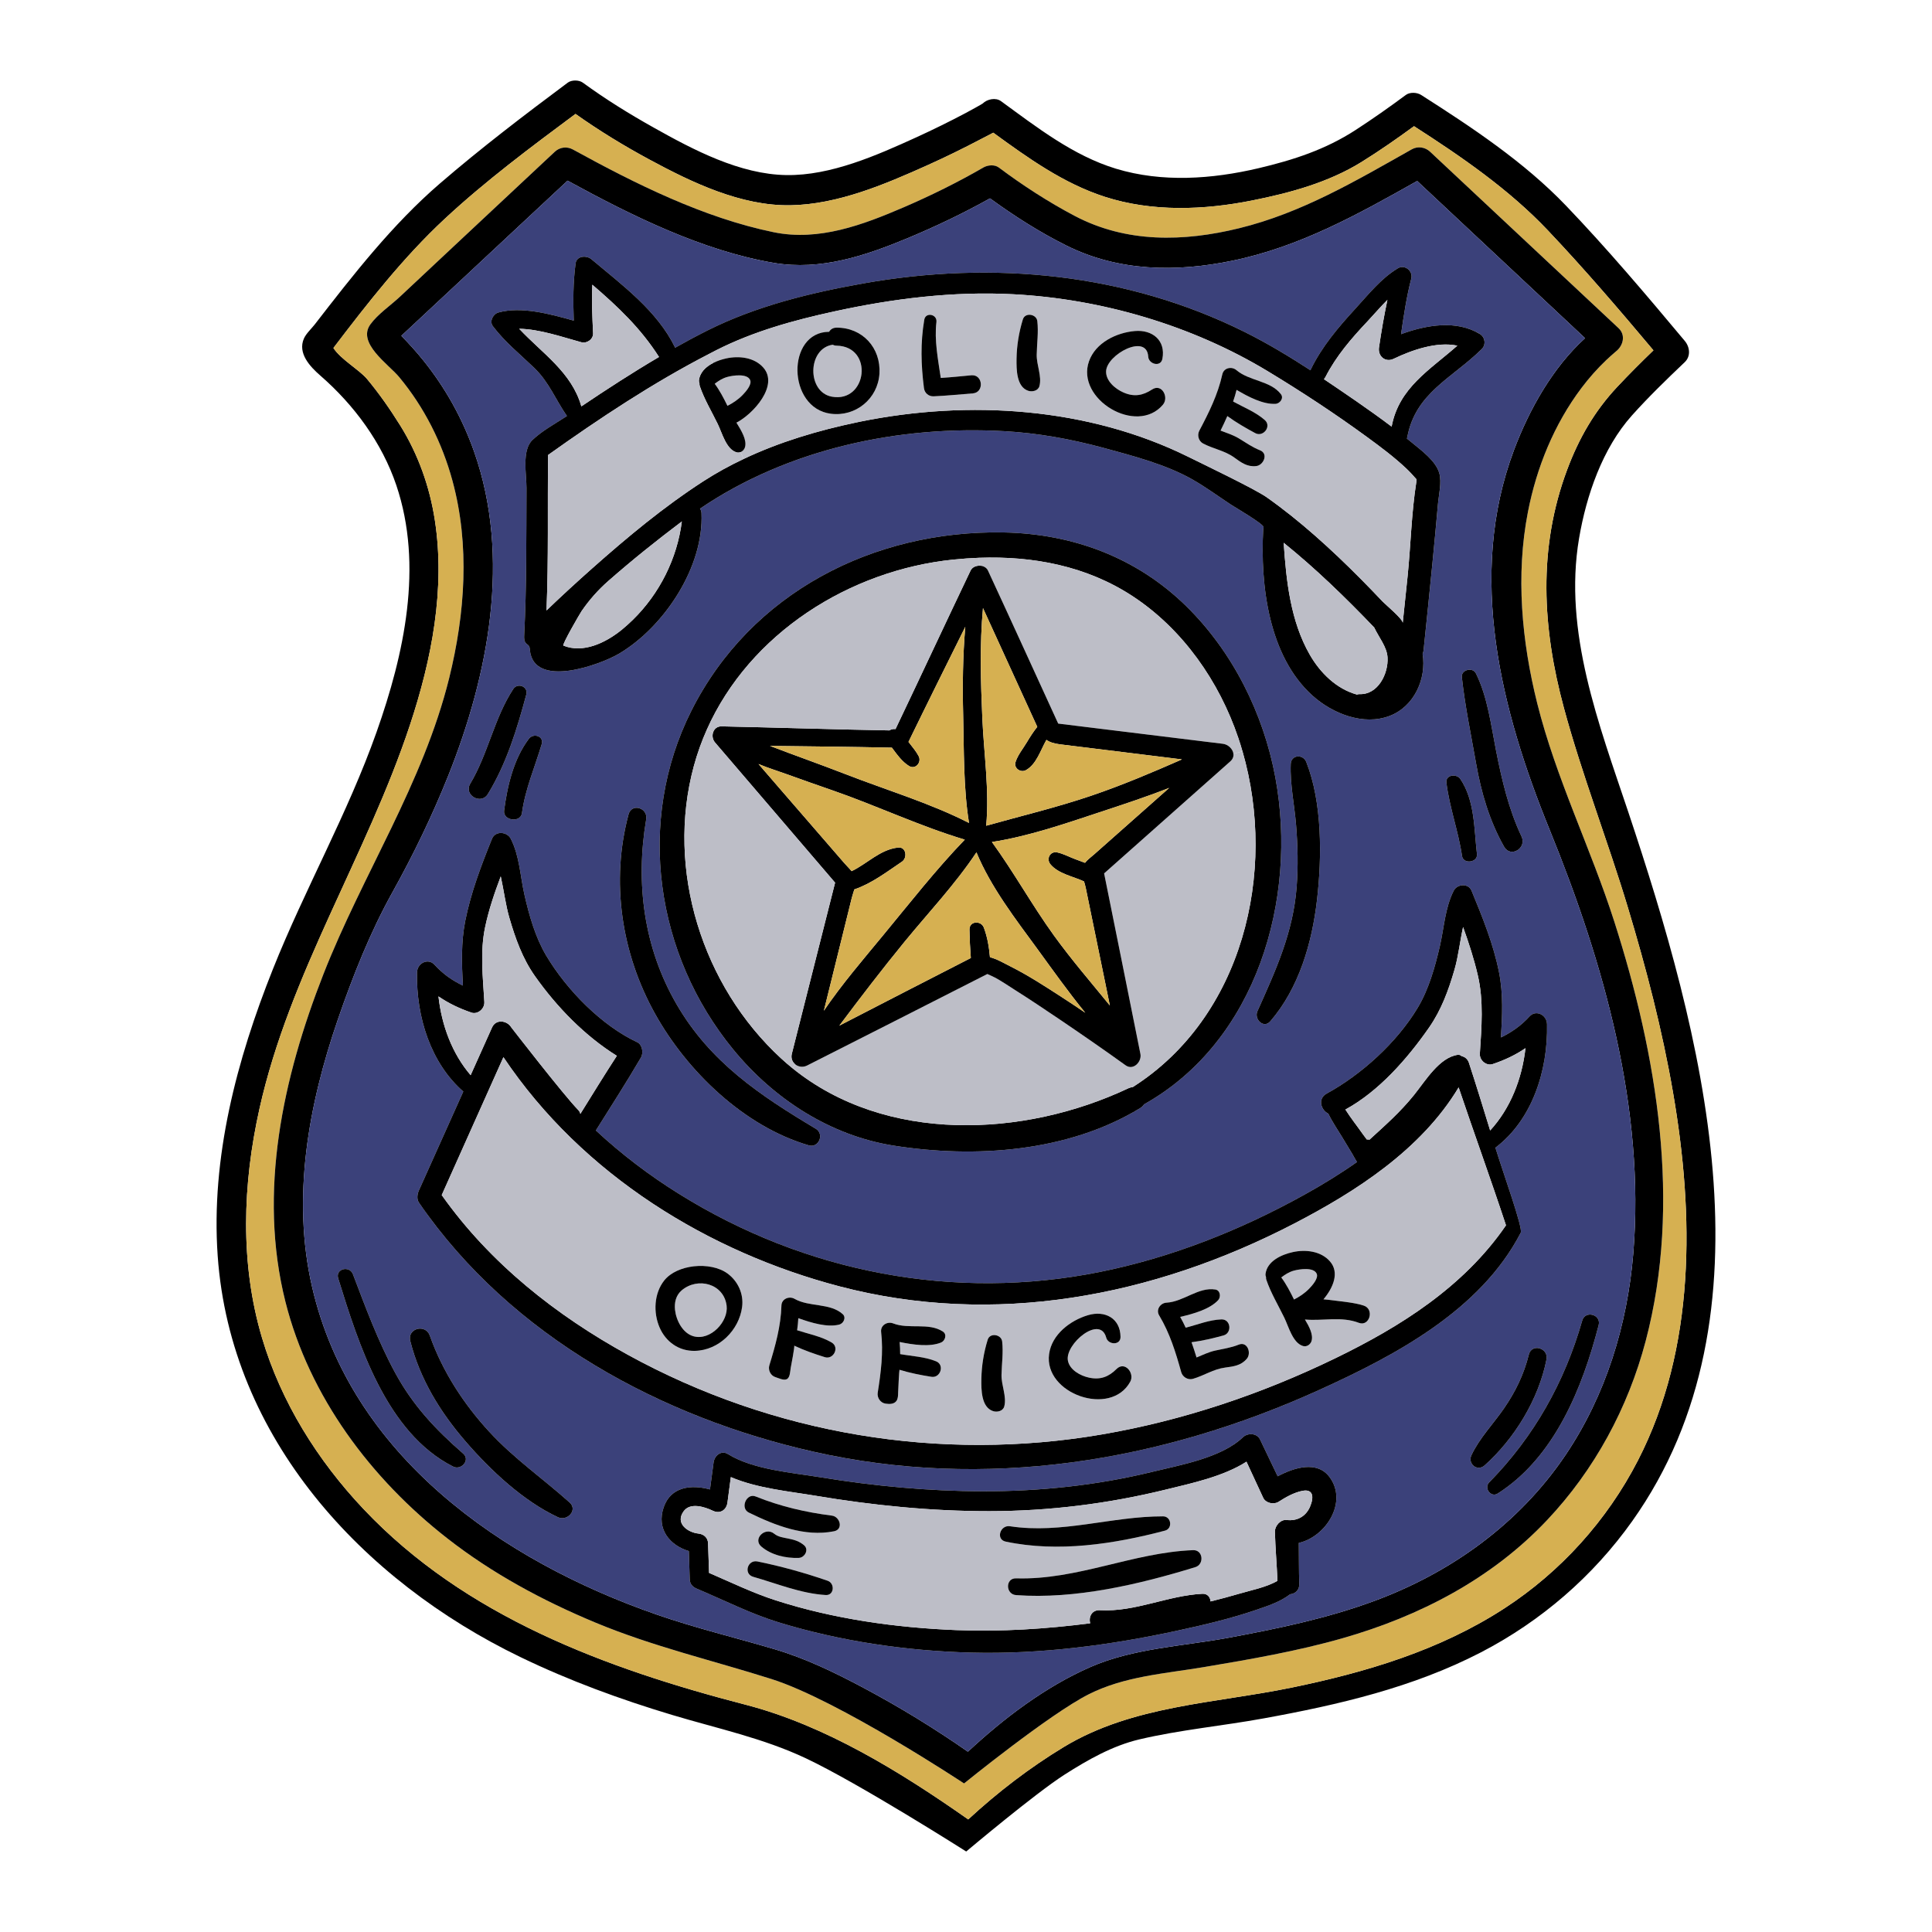 <?xml version="1.0" encoding="utf-8"?>
<!-- Designed by Vexels.com - 2020 All Rights Reserved - https://vexels.com/terms-and-conditions/  -->
<svg version="1.1" id="Capa_1" xmlns="http://www.w3.org/2000/svg" xmlns:xlink="http://www.w3.org/1999/xlink" x="0px" y="0px"
	 viewBox="0 0 1200 1200" enable-background="new 0 0 1200 1200" xml:space="preserve">
<g>
	<path fill="#BDBEC7" d="M817.816,791.101c1.295,2.914-2.889,7.472-4.657,9.315c-2.74,2.839-5.953,4.956-9.415,6.75
		c-2.341-4.757-4.782-9.514-7.92-13.723c2.416-1.818,4.782-3.412,7.945-4.259C807.006,788.311,815.923,786.892,817.816,791.101z"/>
	<path fill="#BDBEC7" d="M465.915,236.015c1.295,2.914-2.889,7.472-4.657,9.315c-2.74,2.839-5.953,4.956-9.415,6.75
		c-2.341-4.757-4.782-9.514-7.92-13.723c2.416-1.818,4.782-3.412,7.945-4.259C455.106,233.201,464.022,231.806,465.915,236.015z"/>
	<path fill="#BDBEC7" d="M519.613,214.696c23.262,0.448,19.003,35.616-2.864,31.706c-15.716-2.814-15.268-29.987,0.423-32.278
		C517.87,214.472,518.667,214.696,519.613,214.696z"/>
	<path fill="#BDBEC7" d="M451.32,811.001c1.22,9.863-10.012,21.843-20.473,19.003c-6.849-1.843-10.884-9.987-11.581-16.438
		c-0.473-4.508,0.523-8.991,4.11-12.08C433.388,792.969,449.627,797.278,451.32,811.001z"/>
	<path d="M1046.405,211.707c3.188,3.786,3.91,9.539,0,13.25c-11.233,10.685-22.44,21.544-32.777,33.076
		c-18.306,20.448-28.318,49.663-32.851,76.387c-9.838,58.007,12.378,115.515,30.46,169.587
		c45.454,136.063,93.847,312.349,2.59,440.766c-24.358,34.296-56.637,62.166-93.971,81.518
		c-42.241,21.868-88.442,32.577-134.917,41.021c-25.604,4.682-52.029,7.098-77.359,13.076
		c-16.588,3.935-31.905,12.652-46.176,21.743c-18.456,11.781-61.269,47.87-61.269,47.87s-66.325-42.166-99.476-57.832
		c-26.724-12.627-55.043-18.53-83.212-26.998c-32.154-9.664-63.81-21.245-94.071-35.865
		c-98.529-47.571-180.222-136.162-188.167-249.336c-4.284-61.02,11.88-121.841,34.321-178.08
		c19.875-49.812,46.475-96.611,64.383-147.246c17.111-48.393,29.165-103.112,12.254-153.248
		c-8.966-26.525-26.276-49.887-47.148-68.069c-6.476-5.629-14.271-13.923-10.236-23.088c1.345-3.039,4.732-6.177,6.725-8.742
		c23.785-30.709,48.144-62.017,77.658-87.471c25.529-22.017,52.453-42.54,79.476-62.689c2.391-1.793,6.974-1.768,9.365,0
		c14.022,10.236,28.891,19.452,44.034,27.92c24.607,13.823,53.573,29.09,82.49,29.489c27.571,0.398,56.139-12.304,80.746-23.511
		c10.336-4.732,20.523-9.738,30.585-15.068c2.864-1.519,10.212-5.579,10.51-5.878c2.715-2.715,8.045-3.885,11.357-1.469
		c22.191,16.164,44.806,33.872,71.431,41.967c28.717,8.717,59.65,6.476,88.492-0.299c21.793-5.131,41.643-11.606,60.398-23.785
		c10.61-6.899,20.996-14.197,31.158-21.743c2.54-1.868,6.899-1.619,9.464,0c31.556,20.124,64.034,41.668,90.011,68.791
		C998.411,154.622,1022.545,183.164,1046.405,211.707z M1017.29,907.214c36.064-70.011,34.968-152.775,21.868-228.565
		c-6.7-38.928-16.662-77.234-28.069-115.042c-12.503-41.494-28.393-82.041-39.725-123.909
		c-13.424-49.663-16.214-99.152,2.017-147.943c7.273-19.477,16.911-36.288,31.133-51.481c7.273-7.746,14.794-15.268,22.466-22.665
		c-21.295-25.355-42.914-50.585-65.678-74.619c-24.084-25.404-53.598-45.703-83.037-64.607
		c-10.61,7.771-21.444,15.317-32.602,22.241c-20.473,12.702-44.408,19.203-67.894,23.885c-30.012,6.002-62.066,7.223-91.53-2.266
		c-25.703-8.294-47.695-24.084-69.314-39.825c-2.516,1.42-5.131,2.64-7.596,3.96c-10.909,5.753-21.992,11.183-33.25,16.239
		c-26.426,11.88-55.715,24.383-85.13,24.881c-30.61,0.523-61.22-14.147-87.545-28.368c-15.791-8.518-31.282-17.957-45.952-28.368
		c-27.795,20.672-55.89,41.618-81.244,65.18c-25.678,23.885-47.87,52.278-69.115,80.198c4.533,7.073,16.139,13.574,20.896,19.277
		c7.522,8.991,14.396,18.904,20.597,28.841c11.108,17.833,18.306,38.007,21.494,58.729c6.625,42.864-1.943,86.574-15.442,127.296
		c-26.998,81.468-74.669,153.945-93.498,238.477c-10.436,46.824-12.154,95.839,1.594,142.165
		c11.83,39.925,34.52,76.163,63.013,106.325c63.013,66.749,150.384,99.027,237.307,121.567
		c49.613,12.852,96.487,41.892,138.329,71.257c18.206-16.837,38.206-32.179,59.352-44.981
		c42.764-25.878,93.598-27.023,141.617-36.911c46.4-9.564,91.954-23.163,132.028-49.19
		C969.395,976.254,998.187,944.324,1017.29,907.214z"/>
	<path fill="#D6B051" d="M1039.157,678.649c13.101,75.79,14.197,158.553-21.868,228.565c-19.103,37.11-47.895,69.04-82.913,91.779
		c-40.074,26.027-85.628,39.626-132.028,49.19c-48.019,9.888-98.853,11.033-141.617,36.911
		c-21.145,12.802-41.145,28.144-59.352,44.981c-41.842-29.364-88.716-58.405-138.329-71.257
		c-86.923-22.54-174.294-54.819-237.307-121.567c-28.493-30.161-51.182-66.4-63.013-106.325
		c-13.748-46.326-12.03-95.341-1.594-142.165c18.829-84.532,66.5-157.009,93.498-238.477
		c13.499-40.722,22.067-84.432,15.442-127.296c-3.188-20.722-10.386-40.896-21.494-58.729c-6.202-9.938-13.076-19.85-20.597-28.841
		c-4.757-5.704-16.363-12.204-20.896-19.277c21.245-27.92,43.436-56.313,69.115-80.198c25.355-23.561,53.449-44.507,81.244-65.18
		c14.67,10.411,30.161,19.85,45.952,28.368c26.326,14.221,56.936,28.891,87.545,28.368c29.414-0.498,58.704-13.001,85.13-24.881
		c11.258-5.056,22.341-10.486,33.25-16.239c2.466-1.32,5.081-2.54,7.596-3.96c21.619,15.741,43.611,31.531,69.314,39.825
		c29.464,9.489,61.518,8.269,91.53,2.266c23.487-4.682,47.422-11.183,67.894-23.885c11.158-6.924,21.992-14.471,32.602-22.241
		c29.439,18.904,58.953,39.202,83.037,64.607c22.764,24.035,44.383,49.265,65.678,74.619c-7.671,7.397-15.193,14.919-22.466,22.665
		c-14.221,15.193-23.86,32.005-31.133,51.481c-18.231,48.791-15.442,98.28-2.017,147.943
		c11.332,41.867,27.223,82.415,39.725,123.909C1022.495,601.415,1032.458,639.721,1039.157,678.649z M1022.171,832.894
		c22.54-85.428,7.023-177.582-19.427-260.245c-14.645-45.753-36.288-89.115-47.945-135.789
		c-9.639-38.58-13.449-79.575-5.778-118.878c5.405-27.696,16.264-54.445,33.3-77.06c4.633-6.152,9.788-11.955,15.342-17.26
		c1.768-1.669,3.562-3.263,5.38-4.832c0.249-0.199,0.374-0.324,0.523-0.448c4.533-3.437,6.451-10.162,1.719-14.57
		c-39.003-36.537-78.031-73.075-117.059-109.587c-3.088-2.889-7.646-3.562-11.357-1.469
		c-34.645,19.527-68.268,39.476-107.221,49.016c-34.57,8.468-70.011,9.215-102.041-7.621c-16.488-8.667-32.353-18.979-47.297-30.137
		c-2.615-1.943-6.824-1.519-9.464,0c-15.965,9.24-32.652,17.459-49.563,24.757c-25.379,10.934-52.751,21.195-80.646,15.492
		c-43.611-8.941-86.026-30.112-124.855-51.431c-3.736-2.042-8.169-1.42-11.233,1.469c-19.402,18.132-38.779,36.288-58.156,54.42
		c-12.702,11.905-25.404,23.785-38.107,35.691c-5.679,5.305-13.624,10.71-18.231,17.061c-8.418,11.606,11.083,24.632,17.783,32.627
		c15.641,18.754,26.824,41.021,33.2,64.532c10.884,40.049,7.821,82.514-2.017,122.439c-16.239,65.728-53.648,121.592-78.131,183.982
		c-25.155,64.134-40.772,135.266-23.611,203.484c14.844,58.978,53.125,109.986,100.621,147.022
		c27.945,21.818,59.202,38.63,91.879,52.253c35.716,14.869,72.676,23.437,109.388,35.068
		c41.544,13.151,119.625,64.856,119.625,64.856s53.025-43.063,77.409-55.367c22.241-11.233,47.197-12.827,71.456-16.886
		c28.916-4.857,58.032-9.888,86.275-17.957c47.795-13.649,92.552-36.861,126.922-73.274
		C990.416,912.967,1011.213,874.462,1022.171,832.894z"/>
	<path d="M1002.745,572.648c26.45,82.664,41.967,174.817,19.427,260.245c-10.959,41.568-31.755,80.074-61.319,111.356
		c-34.371,36.413-79.127,59.626-126.922,73.274c-28.244,8.07-57.359,13.101-86.275,17.957c-24.259,4.06-49.215,5.654-71.456,16.886
		c-24.383,12.304-77.409,55.367-77.409,55.367s-78.081-51.705-119.625-64.856c-36.712-11.631-73.673-20.199-109.388-35.068
		c-32.677-13.624-63.934-30.435-91.879-52.253c-47.496-37.036-85.777-88.044-100.621-147.022
		c-17.16-68.218-1.544-139.35,23.611-203.484c24.483-62.39,61.892-118.255,78.131-183.982c9.838-39.925,12.901-82.39,2.017-122.439
		c-6.376-23.511-17.559-45.778-33.2-64.532c-6.7-7.995-26.201-21.021-17.783-32.627c4.608-6.351,12.553-11.756,18.231-17.061
		c12.702-11.905,25.404-23.785,38.107-35.691c19.377-18.132,38.754-36.288,58.156-54.42c3.063-2.889,7.497-3.512,11.233-1.469
		c38.829,21.32,81.244,42.49,124.855,51.431c27.895,5.704,55.267-4.558,80.646-15.492c16.911-7.298,33.599-15.517,49.563-24.757
		c2.64-1.519,6.849-1.943,9.464,0c14.944,11.158,30.809,21.469,47.297,30.137c32.029,16.837,67.471,16.089,102.041,7.621
		c38.953-9.539,72.577-29.489,107.221-49.016c3.711-2.092,8.269-1.42,11.357,1.469c39.028,36.513,78.056,73.05,117.059,109.587
		c4.732,4.408,2.814,11.133-1.719,14.57c-0.149,0.125-0.274,0.249-0.523,0.448c-1.818,1.569-3.611,3.163-5.38,4.832
		c-5.554,5.305-10.71,11.108-15.342,17.26c-17.036,22.615-27.895,49.364-33.3,77.06c-7.671,39.302-3.86,80.298,5.778,118.878
		C966.456,483.534,988.1,526.896,1002.745,572.648z M1014.451,778.648c7.447-89.911-18.256-180.595-51.88-263.11
		c-30.236-74.246-51.581-157.806-22.216-235.987c9.39-24.981,23.86-51.033,44.159-69.513
		c-34.769-32.552-69.538-65.105-104.282-97.632c-36.811,20.747-72.776,40.846-114.743,49.514
		c-34.968,7.248-70.784,6.75-103.137-9.415c-16.588-8.244-32.428-18.381-47.446-29.29c-16.363,9.141-33.374,17.285-50.659,24.508
		c-26.625,11.108-54.47,20.498-83.536,15.566c-44.433-7.522-88.517-29.414-128.192-51.083
		c-34.42,32.129-68.816,64.233-103.236,96.362c0.05,0.05,0.075,0.1,0.125,0.149c4.732,4.857,9.29,9.863,13.549,15.168
		c13.698,17.036,24.309,36.114,31.556,56.736c23.063,65.603,8.941,138.529-16.139,201.292c-9.938,24.832-21.619,48.916-34.62,72.303
		c-13.873,24.906-24.558,51.905-33.848,78.853c-18.256,53-28.866,110.708-16.065,166.224
		c24.134,104.806,117.881,170.159,214.019,203.534c24.159,8.418,48.891,14.296,73.374,21.569
		c19.203,5.679,37.559,14.57,55.192,23.985c22.291,11.88,44.009,25.18,64.756,39.626c22.366-20.822,47.969-40.199,75.765-52.453
		c26.6-11.756,57.583-13.051,85.927-18.281c30.411-5.654,60.846-11.93,89.961-22.615c48.194-17.659,90.609-48.069,119.5-90.858
		C997.365,866.691,1010.764,823.081,1014.451,778.648z"/>
	<path fill="#3B417A" d="M962.571,515.538c33.623,82.514,59.327,173.198,51.88,263.11c-3.686,44.433-17.086,88.044-42.116,125.154
		c-28.891,42.789-71.307,73.199-119.5,90.858c-29.115,10.685-59.551,16.961-89.961,22.615c-28.343,5.23-59.327,6.525-85.927,18.281
		c-27.795,12.254-53.399,31.631-75.765,52.453c-20.747-14.446-42.465-27.745-64.756-39.626
		c-17.634-9.415-35.99-18.306-55.192-23.985c-24.483-7.273-49.215-13.151-73.374-21.569
		c-96.138-33.374-189.885-98.728-214.019-203.534c-12.802-55.516-2.192-113.224,16.065-166.224
		c9.29-26.949,19.975-53.947,33.848-78.853c13.001-23.387,24.682-47.471,34.62-72.303c25.081-62.764,39.202-135.689,16.139-201.292
		c-7.248-20.622-17.858-39.701-31.556-56.736c-4.259-5.305-8.817-10.311-13.549-15.168c-0.05-0.05-0.075-0.1-0.125-0.149
		c34.42-32.129,68.816-64.233,103.236-96.362c39.676,21.668,83.76,43.561,128.192,51.083c29.066,4.931,56.911-4.458,83.536-15.566
		c17.285-7.223,34.296-15.367,50.659-24.508c15.018,10.909,30.859,21.046,47.446,29.29c32.353,16.164,68.168,16.662,103.137,9.415
		c41.967-8.667,77.932-28.767,114.743-49.514c34.744,32.528,69.513,65.08,104.282,97.632c-20.299,18.48-34.769,44.532-44.159,69.513
		C910.99,357.732,932.335,441.293,962.571,515.538z M992.956,823.056c1.694-6.6-8.344-9.365-10.212-2.814
		c-10.909,38.206-29.888,72.079-57.783,100.497c-3.412,3.487,1.021,9.639,5.33,6.899
		C965.584,905.122,982.894,862.009,992.956,823.056z M928.823,712.846c22.64-17.061,32.702-47.646,32.054-76.686
		c-0.125-5.853-6.899-9.19-10.834-4.857c-5.305,5.828-11.233,9.913-17.783,13.076c0.822-13.474,1.494-26.774-1.146-40.249
		c-3.487-17.708-10.336-34.42-17.111-50.883c-1.968-4.807-8.941-4.234-11.083,0c-5.405,10.71-5.953,22.988-8.643,34.645
		c-3.014,12.976-6.874,26.6-13.624,37.907c-13.101,21.917-35.242,41.768-56.662,53.474c-5.728,3.113-3.537,10.261,1.046,12.428
		c2.441,5.081,5.703,9.838,8.543,14.495c2.167,3.537,4.334,7.098,6.451,10.685c0.797,1.37,1.519,2.839,2.391,4.184
		c0.075,0.149,0.249,0.398,0.423,0.697c-10.61,7.472-21.668,14.221-32.876,20.423c-39.975,22.167-82.788,39.028-127.022,47.895
		c-89.812,18.007-182.413,0.672-261.466-48.692c-18.182-11.332-35.466-24.433-51.382-39.227
		c9.439-15.018,18.979-29.912,27.995-45.28c1.719-2.889,0.822-8.07-2.291-9.514c-21.942-10.286-43.536-32.054-56.487-53.723
		c-6.75-11.307-10.61-24.881-13.574-37.907c-2.665-11.706-3.014-24.01-8.493-34.769c-2.242-4.433-9.589-5.106-11.656,0
		c-6.65,16.438-13.15,33.499-16.637,51.108c-2.615,13.275-2.192,26.675-1.42,40.099c-6.525-3.113-12.378-7.148-17.683-12.976
		c-3.935-4.334-10.735-1.021-10.834,4.857c-0.548,27.646,8.568,56.313,28.742,73.922c-9.19,20.473-18.356,40.921-27.546,61.369
		c-1.021,2.266-1.519,5.405,0,7.621c57.733,84.059,151.779,133.647,244.878,154.668c106.673,24.109,215.414,6.725,315.139-38.704
		c45.479-20.722,99.251-48.717,124.332-97.284C946.058,762.733,933.505,728.213,928.823,712.846z M960.553,844.375
		c1.395-7.098-9.166-10.212-10.959-3.039c-3.063,12.279-8.219,22.939-15.367,33.349c-6.65,9.689-15.268,18.48-20.299,29.165
		c-2.491,5.305,3.636,10.411,8.194,6.326C940.853,893.416,955.697,868.983,960.553,844.375z M934.227,525.924
		c4.035,7.123,14.221,0.872,10.834-6.326c-8.02-16.986-12.179-34.894-15.815-53.225c-3.163-16.015-5.23-33.399-12.553-48.169
		c-1.992-3.985-9.215-2.242-8.717,2.366c1.943,17.858,5.753,35.99,8.867,53.698C920.056,492.475,925.137,509.785,934.227,525.924z
		 M920.355,216.788c2.765-2.74,2.042-7.372-1.195-9.34c-14.446-8.792-33.051-5.728-48.941,0.125
		c1.694-11.606,3.412-23.287,6.351-34.52c1.22-4.707-4.035-8.991-8.319-6.401c-10.585,6.376-18.306,16.289-26.55,25.255
		c-10.486,11.432-20.398,23.113-27.322,37.11c-0.174,0.324-0.299,0.672-0.374,0.996c-13.2-8.568-26.675-16.712-40.622-23.661
		c-73.598-36.737-157.009-44.607-237.257-30.286c-33.076,5.903-66.4,14.047-96.586,29.14c-6.799,3.412-13.524,7.024-20.174,10.76
		c-11.083-22.914-33.026-38.953-52.054-54.968c-2.914-2.441-9.141-2.217-9.788,2.59c-1.594,11.756-1.569,23.686-1.146,35.566
		c-14.894-4.184-32.677-8.966-46.774-5.056c-3.263,0.897-5.778,5.454-3.462,8.518c7.422,9.813,16.812,17.36,25.629,25.828
		c9.39,9.066,13.25,19.751,20.373,29.962c-7.048,4.633-15.442,9.141-21.469,14.919c-6.675,6.426-3.636,21.345-3.661,29.813
		c-0.149,30.485,0.125,60.896-1.42,91.331c-0.1,1.768-0.125,3.761,1.096,5.056c0.598,0.648,1.445,1.071,1.918,1.818
		c0.398,0.697,0.423,1.519,0.498,2.316c2.291,24.458,43.984,9.19,55.591,2.242c27.845-16.637,52.552-53.748,51.008-87.197
		c-0.05-1.096-0.398-2.017-0.922-2.765c54.694-37.135,123.535-51.855,189.113-48.119c20.722,1.171,41.22,4.882,61.244,10.286
		c18.256,4.956,39.028,10.336,55.541,19.726c8.194,4.657,16.164,10.51,24.01,15.691c2.142,1.395,20.548,12.154,20.124,13.923
		c-0.1,0.399-0.174,0.822-0.199,1.295c-1.893,34.595,3.313,78.903,30.734,103.436c12.329,11.033,31.457,18.73,47.795,12.478
		c15.243-5.803,22.964-23.038,20.473-38.555c0.324-0.722,0.523-1.494,0.598-2.291c1.893-18.132,3.736-36.264,5.529-54.395
		c1.171-12.08,2.341-24.184,3.387-36.263c0.498-5.753,2.441-13.499,0.847-19.228c-2.142-7.721-11.357-14.296-17.135-19.103
		c-0.971-0.822-1.993-1.619-2.989-2.416c0.1-0.249,0.174-0.523,0.224-0.822C879.185,243.861,902.049,234.92,920.355,216.788z
		 M908.101,531.727c0.772,5.205,9.888,4.035,9.265-1.245c-1.818-15.467-1.27-33.275-10.361-46.674
		c-2.291-3.387-9.24-2.64-8.618,2.316C900.28,501.541,905.859,516.335,908.101,531.727z M806.707,958.322
		c16.837-3.786,30.635-25.429,19.078-40.921c-7.671-10.261-21.743-6.002-32.204-0.448c-3.661-7.621-7.322-15.268-10.959-22.889
		c-1.943-4.035-7.696-4.159-10.61-1.37c-13.375,12.852-39.202,17.31-56.413,21.519c-34.321,8.393-69.937,12.129-105.254,12.055
		c-33.623-0.075-67.346-3.238-100.522-8.667c-17.783-2.939-41.867-4.682-57.633-14.421c-4.259-2.64-8.393,0.946-8.966,5.156
		c-0.747,5.579-1.494,11.183-2.242,16.787c-11.432-3.138-24.333-1.893-28.767,11.108c-4.633,13.474,3.811,23.636,15.641,27.173
		c0.174,5.853,0.374,11.706,0.548,17.559c0.1,2.964,1.893,4.757,4.458,5.828c16.812,7.073,33.325,15.517,50.784,20.871
		c38.555,11.806,79.551,17.783,119.799,18.804c42.689,1.096,85.777-4.558,127.42-13.549c16.737-3.611,33.524-7.547,49.713-13.101
		c6.874-2.366,14.769-4.956,20.722-9.589c3.063-0.324,5.828-2.441,5.703-6.426C806.707,975.332,806.832,966.839,806.707,958.322z
		 M818.015,558.95c3.088-26.6,3.313-60.447-6.675-85.677c-1.992-5.006-9.415-4.533-9.639,1.295
		c-0.498,12.578,2.291,25.255,3.313,37.808c1.046,12.827,1.345,25.728,0.349,38.58c-2.167,28.318-12.976,51.705-24.383,77.209
		c-2.142,4.857,3.91,10.959,8.02,6.202C806.832,613.669,814.927,585.624,818.015,558.95z M710.594,685.922
		c69.887-39.177,95.515-127.445,81.568-202.936c-7.372-39.775-26.525-78.28-55.566-106.673
		c-30.834-30.161-70.534-44.831-113.373-45.603c-80.696-1.42-156.959,37.434-193.845,110.858
		c-34.445,68.617-22.291,151.33,26.027,210.259c25.13,30.66,60.124,53.474,99.575,59.725c50.709,8.02,108.367,4.01,153.124-23.238
		C709.224,687.616,710.021,686.794,710.594,685.922z M502.378,711.401c6.177,1.793,9.813-7.048,4.334-10.311
		c-34.719-20.722-65.628-41.344-86.45-77.259c-20.398-35.193-25.629-75.167-18.904-114.967c1.195-7.073-9.016-10.236-10.959-3.039
		c-11.158,41.668-4.483,86.25,16.463,123.834C426.813,665.499,462.304,699.72,502.378,711.401z M346.639,942.406
		c5.629,2.615,12.453-4.458,7.123-9.215c-16.637-14.894-34.669-27.347-49.912-43.935c-15.865-17.235-29.041-37.484-36.861-59.65
		c-2.665-7.571-14.197-4.608-12.154,3.362c6.027,23.661,18.53,44.034,34.42,62.415C304.722,913.266,324.971,932.319,346.639,942.406
		z M336.453,462.214c1.519-5.081-5.181-7.048-7.97-3.337c-9.464,12.578-13.35,29.215-15.367,44.607
		c-0.822,6.251,10.236,7.796,11.083,1.494C326.241,490.009,332.194,476.585,336.453,462.214z M326.889,431.405
		c1.345-4.981-5.38-7.596-8.095-3.437c-11.905,18.206-15.566,40.149-26.724,58.829c-4.184,7.024,6.7,13.35,10.959,6.401
		C314.61,474.244,321.16,452.725,326.889,431.405z M281.46,910.925c4.931,2.491,10.859-4.035,6.227-8.07
		c-17.285-15.043-31.307-29.987-42.341-50.36c-10.535-19.427-18.281-40.423-26.127-61.045c-2.142-5.579-11.009-3.412-9.165,2.54
		C222.781,835.011,239.916,889.929,281.46,910.925z"/>
	<path d="M982.745,820.241c1.868-6.55,11.905-3.786,10.212,2.814c-10.062,38.953-27.372,82.066-62.664,104.581
		c-4.309,2.74-8.742-3.412-5.33-6.899C952.857,892.32,971.836,858.447,982.745,820.241z"/>
	<path d="M960.877,636.159c0.648,29.041-9.415,59.626-32.054,76.686c4.682,15.367,17.235,49.887,15.741,52.801
		c-25.081,48.567-78.853,76.562-124.332,97.284c-99.725,45.429-208.465,62.814-315.139,38.704
		c-93.1-21.021-187.146-70.609-244.878-154.668c-1.519-2.217-1.021-5.355,0-7.621c9.19-20.448,18.356-40.896,27.546-61.369
		c-20.174-17.609-29.29-46.276-28.742-73.922c0.1-5.878,6.899-9.19,10.834-4.857c5.305,5.828,11.158,9.863,17.683,12.976
		c-0.772-13.424-1.196-26.824,1.42-40.099c3.487-17.609,9.987-34.669,16.637-51.108c2.067-5.106,9.415-4.433,11.656,0
		c5.479,10.759,5.828,23.063,8.493,34.769c2.964,13.026,6.824,26.6,13.574,37.907c12.951,21.668,34.545,43.437,56.487,53.723
		c3.113,1.445,4.01,6.625,2.291,9.514c-9.016,15.367-18.555,30.261-27.995,45.28c15.915,14.794,33.2,27.895,51.382,39.227
		c79.052,49.364,171.654,66.699,261.466,48.692c44.233-8.867,87.047-25.728,127.022-47.895
		c11.208-6.202,22.266-12.951,32.876-20.423c-0.174-0.299-0.349-0.548-0.423-0.697c-0.872-1.345-1.594-2.814-2.391-4.184
		c-2.117-3.586-4.284-7.148-6.451-10.685c-2.839-4.657-6.102-9.415-8.543-14.495c-4.583-2.167-6.775-9.315-1.046-12.428
		c21.419-11.706,43.561-31.556,56.662-53.474c6.75-11.307,10.61-24.931,13.624-37.907c2.69-11.656,3.238-23.935,8.643-34.645
		c2.142-4.234,9.116-4.807,11.083,0c6.774,16.463,13.624,33.175,17.111,50.883c2.64,13.474,1.968,26.774,1.146,40.249
		c6.55-3.163,12.478-7.248,17.783-13.076C953.978,626.969,960.753,630.306,960.877,636.159z M925.56,702.161
		c12.603-13.723,19.8-32.079,21.942-51.133c-6.251,4.284-13.076,7.472-20.423,9.913c-3.686,1.245-8.194-2.167-7.92-6.501
		c1.046-16.289,2.466-32.677-1.27-48.692c-2.366-10.162-5.604-20.149-9.141-29.962c-1.943,8.817-2.939,18.206-5.305,26.376
		c-3.761,12.976-8.194,25.106-15.815,36.064c-13.649,19.601-31.307,39.651-51.979,50.933c3.313,5.255,7.322,10.261,10.71,15.118
		c0.623,0.872,1.569,2.092,2.59,3.487c0.548-0.075,1.121-0.05,1.669,0.1c9.763-8.941,19.103-17.086,27.721-27.82
		c7.123-8.867,15.691-23.287,27.148-24.881c0.847-0.125,1.694,0.224,2.391,0.847c1.943,0.349,3.736,1.793,4.508,4.134
		C916.943,674.091,921.251,688.114,925.56,702.161z M935.398,761.064c-9.464-28.692-19.776-57.035-29.414-85.653
		c-23.337,38.904-64.358,64.956-101.916,84.457c-88.143,45.778-186.598,64.283-282.611,39.128
		c-80.721-21.17-159.475-68.816-208.764-142.364c-12.777,28.543-25.554,57.11-38.331,85.653
		c30.236,42.689,71.406,74.893,115.49,99.127c90.534,49.763,194.493,66.749,294.691,49.514
		c50.037-8.593,98.878-24.956,145.054-47.397C869.347,824.226,909.022,799.544,935.398,761.064z M360.462,691.875
		c7.497-12.08,14.944-24.184,22.665-36.089c-19.676-12.204-37.409-30.386-50.933-49.613c-7.671-10.909-12.03-23.138-15.815-36.089
		c-2.341-8.02-3.437-17.135-5.355-25.753c-3.86,10.236-7.422,20.647-9.689,31.432c-3.263,15.492-1.395,30.934-0.498,46.575
		c0.249,4.359-4.284,7.92-8.045,6.6c-7.322-2.516-14.172-5.728-20.448-10.062c1.993,18.082,8.518,35.566,19.975,48.941
		c4.433-9.888,8.892-19.776,13.325-29.688c2.391-5.33,9.315-4.334,11.93,0c0.025,0.025,32.428,41.942,41.618,51.357
		C359.914,690.231,360.313,691.053,360.462,691.875z"/>
	<path d="M949.595,841.337c1.793-7.173,12.354-4.06,10.959,3.039c-4.857,24.607-19.701,49.04-38.43,65.802
		c-4.558,4.085-10.685-1.021-8.194-6.326c5.031-10.685,13.649-19.477,20.299-29.165
		C941.376,864.276,946.531,853.616,949.595,841.337z"/>
	<path d="M945.062,519.598c3.387,7.198-6.799,13.449-10.834,6.326c-9.091-16.139-14.172-33.449-17.385-51.656
		c-3.113-17.708-6.924-35.84-8.867-53.698c-0.498-4.608,6.725-6.351,8.717-2.366c7.322,14.769,9.39,32.154,12.553,48.169
		C932.883,484.704,937.042,502.612,945.062,519.598z"/>
	<path fill="#BDBEC7" d="M947.503,651.028c-2.142,19.053-9.34,37.409-21.942,51.133c-4.309-14.047-8.618-28.069-13.175-42.017
		c-0.772-2.341-2.565-3.786-4.508-4.134c-0.697-0.623-1.544-0.971-2.391-0.847c-11.457,1.594-20.025,16.015-27.148,24.881
		c-8.618,10.735-17.957,18.879-27.721,27.82c-0.548-0.149-1.121-0.174-1.669-0.1c-1.021-1.395-1.968-2.615-2.59-3.487
		c-3.387-4.857-7.397-9.863-10.71-15.118c20.672-11.283,38.331-31.332,51.979-50.933c7.621-10.959,12.055-23.088,15.815-36.064
		c2.366-8.169,3.362-17.559,5.305-26.376c3.537,9.813,6.775,19.8,9.141,29.962c3.736,16.015,2.316,32.403,1.27,48.692
		c-0.274,4.334,4.234,7.746,7.92,6.501C934.427,658.5,941.251,655.312,947.503,651.028z"/>
	<path d="M871.264,386.848c0.996-9.614,2.017-19.228,3.014-28.841c1.968-19.352,2.391-39.427,5.43-58.654
		c0.075-0.498,0.125-1.071,0.125-1.644c-0.05-0.05-0.1-0.1-0.174-0.174c-1.992-2.242-3.935-4.408-6.127-6.476
		c-7.596-7.173-16.015-13.449-24.433-19.601c-19.875-14.52-40.522-28.094-61.568-40.821
		c-47.148-28.518-103.187-44.956-158.105-47.87c-37.31-1.993-74.918,2.715-111.356,10.685c-25.13,5.479-50.037,12.353-73.075,24.01
		c-1.669,0.847-3.313,1.694-4.956,2.565c-34.744,17.957-67.77,39.9-99.6,62.564c-0.423,32.229,0.349,64.383-0.996,96.586
		c9.34-8.991,18.879-17.733,28.567-26.326c21.743-19.302,44.333-38.082,68.791-53.897c8.045-5.205,16.438-9.813,25.105-13.898
		c22.291-10.585,46.301-17.708,70.36-22.739c0.722-0.149,1.42-0.299,2.117-0.448c67.421-13.674,141.517-8.916,203.783,21.917
		c8.543,4.234,41.22,19.875,48.617,25.081c10.436,7.372,20.398,15.392,29.987,23.835c9.913,8.692,19.427,17.833,28.717,27.198
		c4.508,4.558,8.966,9.165,13.375,13.823C860.654,375.59,871.264,384.432,871.264,386.848z M919.159,207.448
		c3.238,1.968,3.96,6.6,1.195,9.34c-18.306,18.132-41.17,27.073-46.276,54.794c-0.05,0.299-0.125,0.573-0.224,0.822
		c0.996,0.797,2.017,1.594,2.989,2.416c5.778,4.807,14.994,11.382,17.135,19.103c1.594,5.728-0.349,13.474-0.847,19.228
		c-1.046,12.08-2.217,24.184-3.387,36.263c-1.793,18.132-3.636,36.264-5.529,54.395c-0.075,0.797-0.274,1.569-0.598,2.291
		c2.491,15.517-5.23,32.752-20.473,38.555c-16.339,6.251-35.466-1.445-47.795-12.478c-27.422-24.533-32.627-68.841-30.734-103.436
		c0.025-0.473,0.1-0.897,0.199-1.295c0.423-1.768-17.982-12.528-20.124-13.923c-7.846-5.181-15.815-11.033-24.01-15.691
		c-16.513-9.39-37.285-14.769-55.541-19.726c-20.025-5.405-40.522-9.116-61.244-10.286c-65.578-3.736-134.419,10.984-189.113,48.119
		c0.523,0.747,0.872,1.669,0.922,2.765c1.544,33.449-23.163,70.559-51.008,87.197c-11.606,6.949-53.299,22.216-55.591-2.242
		c-0.075-0.797-0.1-1.619-0.498-2.316c-0.473-0.747-1.32-1.171-1.918-1.818c-1.22-1.295-1.196-3.288-1.096-5.056
		c1.544-30.435,1.27-60.846,1.42-91.331c0.025-8.468-3.014-23.387,3.661-29.813c6.027-5.778,14.421-10.286,21.469-14.919
		c-7.123-10.212-10.984-20.896-20.373-29.962c-8.817-8.468-18.206-16.015-25.629-25.828c-2.316-3.063,0.199-7.621,3.462-8.518
		c14.097-3.91,31.88,0.872,46.774,5.056c-0.423-11.88-0.448-23.81,1.146-35.566c0.648-4.807,6.874-5.031,9.788-2.59
		c19.028,16.015,40.971,32.054,52.054,54.968c6.65-3.736,13.375-7.347,20.174-10.76c30.186-15.093,63.511-23.238,96.586-29.14
		c80.248-14.321,163.659-6.451,237.257,30.286c13.948,6.949,27.422,15.093,40.622,23.661c0.075-0.324,0.199-0.672,0.374-0.996
		c6.924-13.997,16.837-25.678,27.322-37.11c8.244-8.966,15.965-18.879,26.55-25.255c4.284-2.59,9.539,1.694,8.319,6.401
		c-2.939,11.233-4.657,22.914-6.351,34.52C886.109,201.72,904.714,198.656,919.159,207.448z M905.187,214.696
		c-12.852-2.74-28.468,2.839-39.526,8.144c-5.18,2.491-9.938-1.569-9.141-7.024c1.445-9.913,3.138-19.776,5.23-29.564
		c-4.309,4.309-8.294,8.991-12.378,13.35c-10.037,10.635-19.427,21.494-26.127,34.595c-0.274,0.523-0.598,0.946-0.946,1.295
		c6.725,4.508,13.4,9.066,19.975,13.599c7.447,5.156,14.844,10.411,22.092,15.89C868.873,240.847,887.927,229.913,905.187,214.696z
		 M844.515,431.131c11.357,0.423,17.908-12.677,17.31-22.764c-0.374-6.575-5.355-12.403-8.294-18.63
		c-17.858-18.63-36.263-36.513-56.213-52.602c1.594,23.761,4.259,48.692,16.214,69.513c6.476,11.283,16.513,21.22,29.265,24.757
		C843.32,431.231,843.893,431.106,844.515,431.131z M393.04,385.005c16.588-16.214,27.571-38.082,30.46-61.12
		c-15.666,11.806-31.033,24.109-45.778,37.061c-6.251,5.504-11.756,11.731-16.488,18.63c-1.146,1.669-12.329,20.996-11.307,21.419
		c12.204,4.931,26.052-1.569,36.288-9.863C388.581,389.189,390.848,387.147,393.04,385.005z M409.328,221.719
		c-11.432-17.932-25.579-31.257-41.419-44.881c-0.498,10.012,0,20.199,0.473,30.087c0.199,3.836-3.86,6.575-7.372,5.629
		c-10.984-2.964-25.753-8.169-38.53-8.344c14.321,15.292,32.627,27.023,38.605,48.194
		C376.875,241.794,392.89,231.383,409.328,221.719z"/>
	<path d="M917.366,530.482c0.623,5.28-8.493,6.451-9.265,1.245c-2.242-15.392-7.821-30.186-9.713-45.603
		c-0.623-4.956,6.326-5.704,8.618-2.316C916.096,497.207,915.548,515.015,917.366,530.482z"/>
	<path fill="#BDBEC7" d="M905.984,675.411c9.639,28.617,19.95,56.961,29.414,85.653c-26.376,38.48-66.051,63.162-105.802,82.465
		c-46.176,22.441-95.017,38.804-145.054,47.397c-100.198,17.235-204.157,0.249-294.691-49.514
		c-44.084-24.234-85.254-56.438-115.49-99.127c12.777-28.543,25.554-57.11,38.331-85.653
		c49.289,73.548,128.043,121.194,208.764,142.364c96.014,25.155,194.468,6.65,282.611-39.128
		C841.626,740.367,882.647,714.315,905.984,675.411z M844.017,821.636c6.6,2.516,9.863-8.568,2.939-10.735
		c-6.127-1.918-12.528-2.341-18.854-3.213c-1.968-0.274-4.01-0.498-6.077-0.648c6.202-7.397,9.987-16.712,4.06-23.536
		c-5.604-6.476-15.168-7.547-23.088-5.803c-7.123,1.569-16.065,5.629-16.986,13.723c-0.05,0.623,0.1,1.245,0.349,1.793
		c-0.05,0.523-0.025,1.071,0.174,1.644c2.789,8.219,7.397,15.815,11.183,23.611c2.69,5.504,5.205,15.641,11.606,17.559
		c2.316,0.697,4.682-0.971,5.305-3.163c1.146-3.96-1.445-8.892-4.11-13.3c0.1,0,0.174,0.025,0.249,0.025
		C821.95,820.54,833.158,817.477,844.017,821.636z M774.429,843.927c2.964-3.462,0.398-10.909-4.981-8.767
		c-4.931,1.992-9.564,2.565-14.695,3.711c-4.035,0.897-7.746,2.715-11.557,4.284c-0.971-3.188-1.992-6.351-3.113-9.464
		c6.7-0.872,13.424-2.466,19.875-4.234c5.43-1.494,4.558-10.162-1.32-9.963c-7.547,0.274-14.869,3.288-22.191,5.156
		c-1.021-2.266-2.167-4.508-3.412-6.7c8.518-1.968,18.306-4.782,23.561-10.361c1.843-1.968,1.42-6.152-1.743-6.65
		c-10.51-1.669-19.651,7.571-30.286,8.169c-3.836,0.199-6.75,4.334-4.583,7.92c6.625,11.058,10.261,22.889,13.698,35.242
		c0.847,3.014,4.134,5.031,7.223,4.159c6.949-1.992,12.752-6.052,20-6.999C766.235,848.709,770.793,848.211,774.429,843.927z
		 M702.027,858.174c2.864-5.255-3.362-13.001-8.518-7.87c-4.882,4.882-10.037,6.874-17.061,5.38
		c-5.38-1.146-12.129-4.782-13.175-10.685c-1.768-10.261,19.975-28.493,23.81-14.197c1.195,4.558,8.941,4.981,8.892-0.448
		c-0.149-11.631-9.738-16.588-20.199-13.474c-11.058,3.288-22.465,11.955-24.159,24.109
		C648.179,865.72,689.972,880.415,702.027,858.174z M623.746,873.59c1.669-6.077-1.818-13.101-1.694-19.601
		c0.149-6.949,1.195-13.848,0.398-20.797c-0.498-4.408-7.596-5.579-8.966-1.096c-2.466,7.92-3.811,16.214-3.935,24.533
		c-0.1,6.376-0.125,17.459,7.298,19.85C619.313,877.277,622.949,876.505,623.746,873.59z M584.519,833.865
		c2.491-1.021,3.836-5.006,1.171-6.774c-8.892-5.853-21.046-1.245-30.958-5.106c-3.586-1.395-7.92,1.171-7.447,5.305
		c1.469,12.802-0.125,25.106-2.117,37.758c-0.473,3.088,1.669,6.301,4.857,6.775c2.416,0.374,5.479,0.398,6.899-1.868
		c0.1-0.149,0.174-0.324,0.249-0.473c0.623-1.37,0.648-2.914,0.672-4.433c0-0.996,0.672-14.246,0.847-14.246
		c6.451,1.968,13.25,3.313,19.85,4.359c5.554,0.897,8.344-7.372,2.914-9.614c-6.999-2.864-14.894-3.163-22.341-4.483
		c0-2.516-0.1-5.031-0.324-7.522C567.358,835.285,577.421,836.754,584.519,833.865z M521.257,822.732
		c2.64-0.672,4.533-4.408,2.142-6.525c-7.945-7.073-20.647-4.234-29.912-9.489c-3.337-1.893-8.02,0.025-8.119,4.184
		c-0.399,12.901-3.736,24.832-7.497,37.085c-0.922,2.989,0.747,6.476,3.836,7.397c1.843,0.548,5.156,2.266,7.073,1.196
		c1.968-1.096,1.992-4.882,2.341-6.924c0.199-1.046,2.64-13.649,2.167-13.848c6.102,2.889,12.652,5.156,19.028,7.148
		c5.355,1.694,9.315-6.102,4.259-9.091c-6.501-3.836-14.296-5.28-21.469-7.621c0.374-2.491,0.598-5.006,0.747-7.497
		C504.072,821.686,513.835,824.6,521.257,822.732z M460.934,811.798c1.071-7.995-2.491-15.965-9.066-20.797
		c-5.255-3.86-13.25-5.33-20.871-4.483c-7.347,0.822-14.371,3.761-18.356,8.717c-6.476,8.095-6.949,20.099-2.939,29.34
		c3.811,8.792,11.93,14.695,21.843,14.471C446.638,838.747,459.091,826.044,460.934,811.798z"/>
	<path fill="#BDBEC7" d="M865.661,222.84c11.058-5.305,26.675-10.884,39.526-8.144c-17.26,15.218-36.313,26.152-40.821,50.286
		c-7.248-5.479-14.645-10.735-22.092-15.89c-6.575-4.533-13.25-9.091-19.975-13.599c0.349-0.349,0.672-0.772,0.946-1.295
		c6.7-13.101,16.089-23.96,26.127-34.595c4.085-4.359,8.07-9.041,12.378-13.35c-2.092,9.788-3.786,19.651-5.23,29.564
		C855.723,221.271,860.48,225.331,865.661,222.84z"/>
	<path fill="#BDBEC7" d="M879.658,297.534c0.075,0.075,0.125,0.125,0.174,0.174c0,0.573-0.05,1.146-0.125,1.644
		c-3.039,19.228-3.462,39.302-5.43,58.654c-0.996,9.614-2.017,19.228-3.014,28.841c0-2.416-10.61-11.258-12.403-13.126
		c-4.408-4.657-8.867-9.265-13.375-13.823c-9.29-9.365-18.804-18.505-28.717-27.198c-9.589-8.443-19.551-16.463-29.987-23.835
		c-7.397-5.205-40.074-20.847-48.617-25.081c-62.266-30.834-136.362-35.591-203.783-21.917c-0.697,0.149-1.395,0.299-2.117,0.448
		c-24.059,5.031-48.069,12.154-70.36,22.739l-1.992-4.209c1.32-0.498,2.416-1.669,2.814-3.063c1.32-4.558-2.316-10.411-5.305-15.268
		c10.361-5.33,26.401-22.988,16.762-34.122c-5.604-6.451-15.168-7.522-23.088-5.778c-2.665,0.573-5.604,1.519-8.244,2.889
		l-2.814-5.479c1.644-0.872,3.288-1.719,4.956-2.565c23.038-11.656,47.945-18.53,73.075-24.01
		c36.438-7.97,74.046-12.677,111.356-10.685c54.918,2.914,110.957,19.352,158.105,47.87c21.046,12.727,41.693,26.301,61.568,40.821
		c8.418,6.152,16.837,12.428,24.433,19.601C875.723,293.125,877.665,295.292,879.658,297.534z M792.262,250.835
		c2.715-0.149,5.28-3.487,3.337-6.002c-6.501-8.443-19.502-8.045-27.621-14.919c-2.939-2.491-7.87-1.494-8.767,2.59
		c-2.789,12.578-8.294,23.686-14.296,35.018c-1.445,2.765-0.473,6.501,2.391,7.97c6.401,3.362,13.4,4.383,19.327,8.692
		c4.359,3.138,8.02,5.928,13.599,5.305c4.533-0.473,7.796-7.646,2.416-9.788c-4.956-1.968-8.692-4.707-13.2-7.422
		c-3.562-2.117-7.497-3.362-11.332-4.832c1.469-2.989,2.889-5.977,4.209-9.016c5.479,3.985,11.457,7.447,17.36,10.61
		c4.956,2.64,10.311-4.259,5.903-8.144c-5.679-4.981-13.051-7.845-19.676-11.507c0.822-2.366,1.544-4.782,2.142-7.223
		C775.575,246.601,784.641,251.283,792.262,250.835z M722.325,251.358c3.86-4.583-0.697-13.424-6.75-9.439
		c-5.803,3.811-11.233,4.732-17.808,1.843c-5.031-2.192-10.934-7.123-10.76-13.126c0.324-10.411,25.305-23.885,26.176-9.116
		c0.274,4.707,7.771,6.7,8.792,1.345c2.192-11.407-6.177-18.182-17.061-17.26c-11.507,0.996-24.433,7.223-28.518,18.779
		C668.054,247.921,706.036,270.71,722.325,251.358z M645.589,239.851c1.669-6.102-1.818-13.101-1.669-19.601
		c0.125-6.949,1.171-13.873,0.374-20.797c-0.498-4.408-7.571-5.579-8.966-1.096c-2.441,7.92-3.811,16.214-3.935,24.533
		c-0.075,6.376-0.125,17.434,7.322,19.85C641.156,243.512,644.792,242.765,645.589,239.851z M604.22,244.334
		c7.248-0.548,6.326-11.93-0.922-11.233c-6.326,0.598-12.627,1.245-18.979,1.644c-1.669-11.407-4.085-23.536-2.69-34.719
		c0.598-4.882-6.725-6.351-7.547-1.445c-2.441,14.446-2.042,27.895-0.199,42.465c0.398,3.088,2.889,5.23,6.027,5.106
		C588.031,245.804,596.125,244.957,604.22,244.334z M546.238,232.13c0.996-16.04-10.51-28.692-26.625-28.617
		c-2.242,0-3.786,1.071-4.633,2.565c-26.65,0.149-26.152,47.446,1.096,50.908C531.543,258.954,545.242,247.622,546.238,232.13z"/>
	<path fill="#BDBEC7" d="M861.825,408.367c0.598,10.087-5.953,23.188-17.31,22.764c-0.623-0.025-1.196,0.1-1.719,0.274
		c-12.752-3.537-22.789-13.474-29.265-24.757c-11.955-20.822-14.62-45.753-16.214-69.513c19.95,16.089,38.356,33.972,56.213,52.602
		C856.47,395.963,861.451,401.791,861.825,408.367z"/>
	<path d="M846.956,810.901c6.924,2.167,3.661,13.25-2.939,10.735c-10.859-4.159-22.067-1.096-33.25-2.042
		c-0.075,0-0.149-0.025-0.249-0.025c2.665,4.408,5.255,9.34,4.11,13.3c-0.623,2.192-2.989,3.86-5.305,3.163
		c-6.401-1.918-8.916-12.055-11.606-17.559c-3.786-7.796-8.393-15.392-11.183-23.611c-0.199-0.573-0.224-1.121-0.174-1.644
		c-0.249-0.548-0.398-1.171-0.349-1.793c0.922-8.095,9.863-12.154,16.986-13.723c7.92-1.743,17.484-0.672,23.088,5.803
		c5.928,6.824,2.142,16.139-4.06,23.536c2.067,0.149,4.109,0.374,6.077,0.648C834.428,808.56,840.829,808.984,846.956,810.901z
		 M813.158,800.416c1.768-1.843,5.953-6.401,4.657-9.315c-1.893-4.209-10.809-2.789-14.047-1.918
		c-3.163,0.847-5.529,2.441-7.945,4.259c3.138,4.209,5.579,8.966,7.92,13.723C807.206,805.372,810.419,803.255,813.158,800.416z"/>
	<path d="M825.786,917.401c11.557,15.492-2.242,37.135-19.078,40.921c0.125,8.518,0,17.011,0.299,25.479
		c0.125,3.985-2.64,6.102-5.703,6.426c-5.953,4.633-13.848,7.223-20.722,9.589c-16.189,5.554-32.976,9.489-49.713,13.101
		c-41.643,8.991-84.731,14.645-127.42,13.549c-40.248-1.021-81.244-6.999-119.799-18.804c-17.459-5.355-33.972-13.798-50.784-20.871
		c-2.565-1.071-4.359-2.864-4.458-5.828c-0.174-5.853-0.374-11.706-0.548-17.559c-11.83-3.537-20.274-13.698-15.641-27.173
		c4.433-13.001,17.335-14.246,28.767-11.108c0.747-5.604,1.494-11.208,2.242-16.787c0.573-4.209,4.707-7.796,8.966-5.156
		c15.766,9.738,39.85,11.482,57.633,14.421c33.175,5.43,66.898,8.593,100.522,8.667c35.317,0.075,70.933-3.661,105.254-12.055
		c17.21-4.209,43.038-8.667,56.413-21.519c2.914-2.789,8.667-2.665,10.61,1.37c3.636,7.621,7.297,15.268,10.959,22.889
		C804.043,911.398,818.115,907.139,825.786,917.401z M813.656,935.906c2.64-6.202,1.968-11.208-4.707-9.913
		c-5.23,1.021-10.386,3.96-14.844,6.824c-2.939,1.868-7.97,0.822-9.514-2.516c-3.462-7.472-6.924-14.944-10.386-22.416
		c-14.52,9.315-34.57,13.499-50.037,17.31c-35.84,8.817-72.776,13.4-109.662,13.424c-36.089,0.025-72.278-3.586-107.844-9.564
		c-16.239-2.715-36.612-4.633-52.727-11.606c-0.697,5.255-1.395,10.51-2.092,15.791c-0.598,4.633-4.558,7.248-8.991,5.156
		c-5.504-2.615-14.147-5.255-18.182,0.224c-5.654,7.671,2.74,13.25,9.066,13.898c3.362,0.349,5.928,2.516,6.052,6.027
		c0.199,6.152,0.399,12.279,0.623,18.406c13.674,5.903,27.397,12.553,41.519,17.086c35.915,11.557,74.495,16.961,112.103,18.456
		c27.795,1.096,55.541-0.722,83.112-4.234c-1.071-3.86,0.897-8.393,6.052-8.119c21.868,1.195,41.992-9.116,63.635-10.212
		c3.213-0.149,4.931,2.217,5.056,4.757c5.928-1.469,11.83-3.039,17.683-4.757c6.999-2.092,17.011-4.01,23.885-8.045
		c-0.398-9.813-1.32-20.373-1.594-30.46c-0.125-3.586,3.462-7.796,7.322-7.322C805.562,944.872,811.066,941.933,813.656,935.906z"/>
	<path d="M811.34,473.272c9.987,25.23,9.763,59.078,6.675,85.677c-3.088,26.675-11.183,54.719-29.016,75.416
		c-4.11,4.757-10.162-1.345-8.02-6.202c11.407-25.504,22.216-48.891,24.383-77.209c0.996-12.852,0.697-25.753-0.349-38.58
		c-1.021-12.553-3.811-25.23-3.313-37.808C801.925,468.739,809.348,468.266,811.34,473.272z"/>
	<path fill="#BDBEC7" d="M808.949,925.993c6.675-1.295,7.347,3.711,4.707,9.913c-2.59,6.027-8.094,8.966-14.471,8.194
		c-3.86-0.473-7.447,3.736-7.322,7.322c0.274,10.087,1.195,20.647,1.594,30.46c-6.874,4.035-16.886,5.953-23.885,8.045
		c-5.853,1.719-11.756,3.288-17.683,4.757c-0.125-2.54-1.843-4.906-5.056-4.757c-21.644,1.096-41.768,11.407-63.635,10.212
		c-5.156-0.274-7.123,4.259-6.052,8.119c-27.571,3.512-55.317,5.33-83.112,4.234c-37.608-1.494-76.188-6.899-112.103-18.456
		c-14.122-4.533-27.845-11.183-41.519-17.086c-0.224-6.127-0.423-12.254-0.623-18.406c-0.125-3.512-2.69-5.679-6.052-6.027
		c-6.326-0.648-14.72-6.227-9.066-13.898c4.035-5.479,12.677-2.839,18.182-0.224c4.433,2.092,8.393-0.523,8.991-5.156
		c0.697-5.28,1.395-10.535,2.092-15.791c16.114,6.974,36.488,8.892,52.727,11.606c35.566,5.977,71.755,9.589,107.844,9.564
		c36.886-0.025,73.822-4.608,109.662-13.424c15.467-3.811,35.516-7.995,50.037-17.31c3.462,7.472,6.924,14.944,10.386,22.416
		c1.544,3.337,6.575,4.383,9.514,2.516C798.563,929.953,803.719,927.014,808.949,925.993z M742.474,973.365
		c5.604-1.719,4.832-10.784-1.445-10.535c-37.31,1.445-71.929,18.655-109.886,17.509c-6.775-0.224-6.65,9.938,0,10.411
		C667.805,993.439,707.581,984.099,742.474,973.365z M723.595,950.7c4.931-1.32,3.91-8.867-1.195-8.867
		c-32.054-0.05-62.814,11.058-95.092,6.152c-6.127-0.922-8.966,8.219-2.64,9.539C657.145,964.374,691.865,959.069,723.595,950.7z
		 M518.044,951.099c5.953-1.195,3.711-9.066-1.32-9.713c-16.463-2.092-31.955-5.703-47.397-11.905
		c-5.728-2.316-9.788,7.322-4.209,10.012C481.407,947.413,499.638,954.76,518.044,951.099z M512.864,990.7
		c5.33,0.324,5.803-7.273,1.195-8.867c-14.147-4.882-28.916-9.016-43.586-11.98c-6.177-1.245-8.817,7.771-2.615,9.539
		C482.677,983.601,497.322,989.753,512.864,990.7z M496.151,967.636c3.661-0.149,6.476-5.131,3.263-7.845
		c-2.964-2.491-5.778-3.313-9.539-4.11c-3.088-0.648-6.476-0.971-9.016-3.063c-5.554-4.508-13.549,3.238-7.97,7.995
		C479.091,965.893,488.132,967.96,496.151,967.636z"/>
	<path d="M795.599,244.832c1.943,2.516-0.623,5.853-3.337,6.002c-7.621,0.448-16.687-4.234-24.209-8.667
		c-0.598,2.441-1.32,4.857-2.142,7.223c6.625,3.661,13.997,6.525,19.676,11.507c4.408,3.885-0.946,10.784-5.903,8.144
		c-5.903-3.163-11.88-6.625-17.36-10.61c-1.32,3.039-2.74,6.027-4.209,9.016c3.836,1.469,7.771,2.715,11.332,4.832
		c4.508,2.715,8.244,5.454,13.2,7.422c5.38,2.142,2.117,9.315-2.416,9.788c-5.579,0.623-9.24-2.167-13.599-5.305
		c-5.928-4.309-12.926-5.33-19.327-8.692c-2.864-1.469-3.836-5.205-2.391-7.97c6.002-11.332,11.507-22.441,14.296-35.018
		c0.897-4.085,5.828-5.081,8.767-2.59C776.098,236.788,789.099,236.389,795.599,244.832z"/>
	<path d="M792.162,482.986c13.948,75.491-11.681,163.759-81.568,202.936c-0.573,0.872-1.37,1.694-2.491,2.391
		C663.347,715.56,605.689,719.57,554.98,711.55c-39.451-6.251-74.445-29.066-99.575-59.725
		c-48.318-58.928-60.472-141.642-26.027-210.259c36.886-73.424,113.149-112.277,193.845-110.858
		c42.839,0.772,82.539,15.442,113.373,45.603C765.637,404.705,784.79,443.211,792.162,482.986z M703.596,675.187
		c68.218-43.362,89.862-133.423,68.143-208.54h-0.025c-0.797-2.839-1.669-5.629-2.615-8.393
		c-11.806-34.968-34.371-67.371-65.404-87.819c-28.667-18.879-61.992-25.18-95.615-23.985c-5.23,0.199-10.486,0.573-15.716,1.096
		c-64.632,6.55-126.648,45.803-153.298,105.553c-3.238,7.248-5.953,14.819-8.095,22.665c-17.559,64.482,5.28,136.636,54.171,181.616
		c2.316,2.117,4.657,4.159,7.073,6.102c57.957,46.898,143.659,43.138,208.665,12.453
		C701.802,675.511,702.699,675.287,703.596,675.187z"/>
	<path d="M769.448,835.16c5.38-2.142,7.945,5.305,4.981,8.767c-3.636,4.284-8.194,4.782-13.524,5.504
		c-7.248,0.946-13.051,5.006-20,6.999c-3.088,0.872-6.376-1.146-7.223-4.159c-3.437-12.353-7.073-24.184-13.698-35.242
		c-2.167-3.586,0.747-7.721,4.583-7.92c10.635-0.598,19.776-9.838,30.286-8.169c3.163,0.498,3.587,4.682,1.743,6.65
		c-5.255,5.579-15.043,8.393-23.561,10.361c1.245,2.192,2.391,4.433,3.412,6.7c7.322-1.868,14.645-4.882,22.191-5.156
		c5.878-0.199,6.75,8.468,1.32,9.963c-6.451,1.768-13.175,3.362-19.875,4.234c1.121,3.113,2.142,6.276,3.113,9.464
		c3.811-1.569,7.522-3.387,11.557-4.284C759.884,837.725,764.516,837.153,769.448,835.16z"/>
	<path fill="#BDBEC7" d="M771.739,466.647c21.718,75.117,0.075,165.178-68.143,208.54c-0.897,0.1-1.793,0.324-2.715,0.747
		c-65.005,30.684-150.708,34.445-208.665-12.453l1.843-2.291c1.943,1.469,4.707,1.918,7.248,0.623
		c37.31-18.929,74.669-37.808,111.954-56.836c1.694,0.797,4.06,1.818,5.056,2.366c3.96,2.192,7.721,4.757,11.532,7.173
		c10.037,6.351,19.875,12.951,29.713,19.601c13.3,9.016,26.5,18.157,39.551,27.546c4.832,3.487,10.187-2.242,9.215-7.073
		c-7.497-37.359-14.969-74.744-22.54-112.103c26.102-23.188,52.228-46.351,78.33-69.538c1.619-1.42,2.167-3.113,1.992-4.732
		l5.604-1.569H771.739z"/>
	<path fill="#BDBEC7" d="M771.714,466.647l-5.604,1.569c-0.374-3.039-3.288-5.828-6.525-6.227
		c-34.097-4.184-68.218-8.368-102.315-12.553c-14.52-31.681-28.941-63.386-43.611-95.017c-0.946-2.067-3.163-3.063-5.38-3.063
		l-0.199-4.907c33.623-1.195,66.948,5.106,95.615,23.985c31.033,20.448,53.598,52.851,65.404,87.819
		C770.045,461.018,770.917,463.808,771.714,466.647z"/>
	<path d="M766.11,468.216c0.174,1.619-0.374,3.313-1.992,4.732c-26.102,23.188-52.228,46.35-78.33,69.538
		c7.571,37.359,15.043,74.744,22.54,112.103c0.971,4.832-4.383,10.56-9.215,7.073c-13.051-9.39-26.251-18.53-39.551-27.546
		c-9.838-6.65-19.676-13.25-29.713-19.601c-3.811-2.416-7.571-4.981-11.532-7.173c-0.996-0.548-3.362-1.569-5.056-2.366
		c-37.285,19.028-74.644,37.907-111.954,56.836c-2.54,1.295-5.305,0.847-7.248-0.623c-1.868-1.445-2.939-3.86-2.242-6.65
		c8.966-35.442,17.932-70.858,26.874-106.3c-24.856-29.041-49.738-58.056-74.594-87.097c-1.544-1.818-1.868-4.309-1.146-6.351
		c0.722-2.092,2.54-3.711,5.28-3.636c34.719,0.747,69.439,1.893,104.183,2.516c1.096-0.722,2.516-1.021,3.811-0.822
		c15.641-32.777,30.958-65.678,46.6-98.43c0.971-2.042,3.213-3.063,5.454-3.063c2.217,0,4.433,0.996,5.38,3.063
		c14.67,31.631,29.09,63.337,43.611,95.017c34.097,4.184,68.218,8.368,102.315,12.553
		C762.823,462.388,765.737,465.178,766.11,468.216z M734.131,471.678c-6.849-0.847-13.674-1.694-20.498-2.54
		c-18.356-2.266-36.712-4.533-55.093-6.799c-3.985-0.498-6.6-1.37-8.593-2.789c-3.761,6.625-6.202,15.168-12.727,18.804
		c-3.263,1.793-7.646-1.196-6.476-4.956c1.42-4.508,4.657-8.319,7.048-12.353c1.992-3.337,4.06-6.575,6.476-9.589
		c-0.448-0.971-0.922-1.992-1.42-3.113c-10.76-23.561-21.569-47.073-32.303-70.659c-2.092,22.814-1.395,45.653-0.398,68.517
		c0.946,21.569,4.433,44.881,2.391,66.674c21.768-6.127,43.686-11.332,65.205-18.63C697.02,487.693,715.576,479.823,734.131,471.678
		z M679.611,530.656c15.542-13.748,31.083-27.521,46.625-41.295c-14.371,5.654-29.14,10.486-43.561,15.243
		c-21.469,7.123-43.984,14.869-66.574,18.381c13.574,18.68,24.856,39.128,38.405,57.907c10.909,15.118,23.088,29.215,34.844,43.636
		c-0.946-4.608-1.868-9.215-2.814-13.798c-4.035-19.626-8.095-39.252-12.08-58.878c-0.249-1.295-0.697-2.814-1.146-4.383
		c-6.75-3.138-15.99-4.732-20.871-10.66c-2.765-3.362-0.199-8.319,4.284-7.347c3.86,0.822,7.347,2.79,11.058,4.159
		c2.067,0.747,4.109,1.519,6.152,2.291C675.452,533.919,677.668,532.375,679.611,530.656z M659.387,619.273
		c4.931,3.188,9.838,6.451,14.695,9.763c-10.535-12.877-20.274-26.625-29.788-39.676c-13.624-18.63-28.841-38.306-37.808-59.949
		c-13.026,19.651-29.838,37.459-44.657,55.541c-13.972,17.086-27.297,34.495-40.498,52.079
		c27.198-14.022,54.42-28.069,81.668-41.992c-0.448-5.878-0.747-11.731-0.847-17.634c-0.1-5.454,7.248-5.778,8.941-1.22
		c2.266,6.052,3.213,12.104,3.786,18.356c4.483,1.146,8.916,3.811,12.702,5.703C638.615,605.774,649.026,612.573,659.387,619.273z
		 M601.878,511.155c-3.537-21.768-3.113-45.454-3.636-67.073c-0.448-18.231-0.249-36.587,1.32-54.769
		c-11.806,23.81-23.661,47.596-35.292,71.506c0.249,0.349,0.548,0.672,0.822,1.021c1.918,2.491,4.134,5.131,5.554,7.92
		c1.893,3.761-2.067,8.443-6.002,6.027c-4.408-2.69-7.547-7.223-10.685-11.407c-25.255-0.523-50.485-0.797-75.74-1.096
		c15.641,5.978,31.432,11.532,47.073,17.609C550.447,490.682,577.67,498.801,601.878,511.155z M548.729,580.668
		c16.314-19.751,32.652-40.622,50.51-59.152c-27.696-8.269-54.619-21.046-81.892-30.51c-9.689-3.362-19.352-6.75-28.991-10.236
		c-5.33-1.943-11.457-3.811-17.235-6.227c4.508,5.205,9.016,10.411,13.524,15.641c13.3,15.317,26.575,30.66,39.85,46.002
		c1.245,1.445,2.989,3.113,4.458,4.906c9.838-4.682,17.634-13.449,28.916-14.67c5.031-0.548,5.853,6.426,2.366,8.767
		c-9.24,6.227-18.879,13.624-29.589,17.235c-0.573,1.968-1.245,3.86-1.619,5.38c-5.778,23.337-11.532,46.674-17.31,69.987
		C522.901,611.278,536.251,595.811,548.729,580.668z"/>
	<path d="M741.03,962.83c6.276-0.249,7.048,8.817,1.445,10.535c-34.894,10.735-74.669,20.074-111.331,17.385
		c-6.65-0.473-6.775-10.635,0-10.411C669.1,981.484,703.72,964.274,741.03,962.83z"/>
	<path fill="#D6B051" d="M713.633,469.138c6.824,0.847,13.649,1.694,20.498,2.54c-18.555,8.144-37.11,16.015-56.388,22.565
		c-21.519,7.298-43.436,12.503-65.205,18.63c2.042-21.793-1.445-45.105-2.391-66.674c-0.996-22.864-1.694-45.703,0.398-68.517
		c10.735,23.586,21.544,47.098,32.303,70.659c0.498,1.121,0.971,2.142,1.42,3.113c-2.416,3.014-4.483,6.251-6.476,9.589
		c-2.391,4.035-5.629,7.845-7.048,12.353c-1.171,3.761,3.213,6.75,6.476,4.956c6.525-3.636,8.966-12.179,12.727-18.804
		c1.992,1.42,4.608,2.291,8.593,2.789C676.921,464.605,695.277,466.871,713.633,469.138z"/>
	<path fill="#D6B051" d="M726.235,489.362c-15.542,13.773-31.083,27.546-46.625,41.295c-1.943,1.719-4.159,3.263-5.679,5.255
		c-2.042-0.772-4.085-1.544-6.152-2.291c-3.711-1.37-7.198-3.337-11.058-4.159c-4.483-0.971-7.048,3.985-4.284,7.347
		c4.882,5.928,14.122,7.522,20.871,10.66c0.448,1.569,0.897,3.088,1.146,4.383c3.985,19.626,8.045,39.252,12.08,58.878
		c0.946,4.583,1.868,9.19,2.814,13.798c-11.756-14.421-23.935-28.518-34.844-43.636c-13.549-18.779-24.832-39.227-38.405-57.907
		c22.59-3.512,45.105-11.258,66.574-18.381C697.095,499.847,711.865,495.016,726.235,489.362z"/>
	<path d="M722.4,941.834c5.106,0,6.127,7.547,1.195,8.867c-31.731,8.369-66.45,13.674-98.928,6.824
		c-6.326-1.32-3.487-10.461,2.64-9.539C659.586,952.892,690.346,941.784,722.4,941.834z"/>
	<path d="M715.576,241.918c6.052-3.985,10.61,4.857,6.75,9.439c-16.289,19.352-54.271-3.437-45.927-26.973
		c4.085-11.556,17.011-17.783,28.518-18.779c10.884-0.922,19.253,5.853,17.061,17.26c-1.021,5.355-8.518,3.362-8.792-1.345
		c-0.872-14.769-25.853-1.295-26.176,9.116c-0.174,6.002,5.728,10.934,10.76,13.126C704.343,246.65,709.772,245.729,715.576,241.918
		z"/>
	<path d="M693.509,850.303c5.156-5.131,11.382,2.615,8.518,7.87c-12.055,22.241-53.847,7.547-50.41-17.185
		c1.694-12.154,13.101-20.822,24.159-24.109c10.461-3.113,20.05,1.843,20.199,13.474c0.05,5.43-7.696,5.006-8.892,0.448
		c-3.836-14.296-25.579,3.935-23.81,14.197c1.046,5.903,7.796,9.539,13.175,10.685C683.471,857.177,688.627,855.185,693.509,850.303
		z"/>
	<path fill="#D6B051" d="M674.082,629.036c-4.857-3.313-9.763-6.575-14.695-9.763c-10.361-6.7-20.772-13.499-31.805-19.028
		c-3.786-1.893-8.219-4.558-12.702-5.703c-0.573-6.251-1.519-12.304-3.786-18.356c-1.694-4.558-9.041-4.234-8.941,1.22
		c0.1,5.903,0.398,11.756,0.847,17.634c-27.247,13.923-54.47,27.97-81.668,41.992c13.2-17.584,26.525-34.993,40.498-52.079
		c14.819-18.082,31.631-35.89,44.657-55.541c8.966,21.644,24.184,41.319,37.808,59.949
		C653.808,602.411,663.546,616.159,674.082,629.036z"/>
	<path d="M643.92,220.25c-0.149,6.501,3.337,13.499,1.669,19.601c-0.797,2.914-4.433,3.661-6.874,2.889
		c-7.447-2.416-7.397-13.474-7.322-19.85c0.125-8.319,1.494-16.612,3.935-24.533c1.395-4.483,8.468-3.313,8.966,1.096
		C645.091,206.377,644.045,213.301,643.92,220.25z"/>
	<path d="M622.053,853.989c-0.125,6.501,3.362,13.524,1.694,19.601c-0.797,2.914-4.433,3.686-6.899,2.889
		c-7.422-2.391-7.397-13.474-7.298-19.85c0.125-8.319,1.469-16.612,3.935-24.533c1.37-4.483,8.468-3.313,8.966,1.096
		C623.248,840.141,622.202,847.04,622.053,853.989z"/>
	<path fill="#BDBEC7" d="M608.08,346.45l0.199,4.907c-2.242,0-4.483,1.021-5.454,3.063c-15.641,32.752-30.958,65.653-46.6,98.43
		c-1.295-0.199-2.715,0.1-3.811,0.822c-34.744-0.623-69.464-1.768-104.183-2.516c-2.74-0.075-4.558,1.544-5.28,3.636l-3.885-1.694
		c26.65-59.75,88.666-99.002,153.298-105.553C597.595,347.023,602.85,346.649,608.08,346.45z"/>
	<path d="M603.298,233.101c7.248-0.697,8.169,10.685,0.922,11.233c-8.094,0.623-16.189,1.469-24.308,1.818
		c-3.138,0.125-5.629-2.017-6.027-5.106c-1.843-14.57-2.242-28.02,0.199-42.465c0.822-4.907,8.144-3.437,7.547,1.445
		c-1.395,11.183,1.021,23.312,2.69,34.719C590.671,234.347,596.972,233.699,603.298,233.101z"/>
	<path fill="#D6B051" d="M598.242,444.082c0.523,21.619,0.1,45.304,3.636,67.073c-24.209-12.353-51.431-20.473-76.587-30.261
		c-15.641-6.077-31.432-11.631-47.073-17.609c25.255,0.299,50.485,0.573,75.74,1.096c3.138,4.184,6.276,8.717,10.685,11.407
		c3.935,2.416,7.895-2.266,6.002-6.027c-1.42-2.789-3.636-5.43-5.554-7.92c-0.274-0.349-0.573-0.672-0.822-1.021
		c11.631-23.91,23.487-47.695,35.292-71.506C597.993,407.495,597.794,425.851,598.242,444.082z"/>
	<path d="M585.689,827.091c2.665,1.768,1.32,5.753-1.171,6.774c-7.098,2.889-17.16,1.42-25.728-0.324
		c0.224,2.491,0.324,5.006,0.324,7.522c7.447,1.32,15.342,1.619,22.341,4.483c5.43,2.242,2.64,10.51-2.914,9.614
		c-6.6-1.046-13.4-2.391-19.85-4.359c-0.174,0-0.847,13.25-0.847,14.246c-0.025,1.519-0.05,3.063-0.672,4.433
		c-0.075,0.149-0.149,0.324-0.249,0.473c-1.42,2.266-4.483,2.242-6.899,1.868c-3.188-0.473-5.33-3.686-4.857-6.775
		c1.992-12.652,3.586-24.956,2.117-37.758c-0.473-4.134,3.86-6.7,7.447-5.305C564.644,825.845,576.798,821.238,585.689,827.091z"/>
	<path fill="#D6B051" d="M599.238,521.516c-17.858,18.53-34.196,39.402-50.51,59.152c-12.478,15.143-25.828,30.61-37.011,47.123
		c5.778-23.312,11.532-46.649,17.31-69.987c0.374-1.519,1.046-3.412,1.619-5.38c10.71-3.611,20.348-11.009,29.589-17.235
		c3.487-2.341,2.665-9.315-2.366-8.767c-11.283,1.22-19.078,9.987-28.916,14.67c-1.469-1.793-3.213-3.462-4.458-4.906
		c-13.275-15.342-26.55-30.685-39.85-46.002c-4.508-5.23-9.016-10.436-13.524-15.641c5.778,2.416,11.905,4.284,17.235,6.227
		c9.639,3.487,19.302,6.874,28.991,10.236C544.619,500.47,571.543,513.247,599.238,521.516z"/>
	<path d="M519.613,203.513c16.114-0.075,27.621,12.578,26.625,28.617c-0.996,15.492-14.695,26.824-30.161,24.856
		c-27.247-3.462-27.746-50.759-1.096-50.908C515.827,204.584,517.372,203.513,519.613,203.513z M516.749,246.401
		c21.868,3.91,26.127-31.257,2.864-31.706c-0.946,0-1.743-0.224-2.441-0.573C501.481,216.414,501.033,243.587,516.749,246.401z"/>
	<path d="M523.399,816.206c2.391,2.117,0.498,5.853-2.142,6.525c-7.422,1.868-17.185-1.046-25.404-3.985
		c-0.149,2.491-0.374,5.006-0.747,7.497c7.173,2.341,14.969,3.786,21.469,7.621c5.056,2.989,1.096,10.784-4.259,9.091
		c-6.376-1.993-12.926-4.259-19.028-7.148c0.473,0.199-1.968,12.802-2.167,13.848c-0.349,2.042-0.374,5.828-2.341,6.924
		c-1.918,1.071-5.23-0.648-7.073-1.196c-3.088-0.922-4.757-4.408-3.836-7.397c3.761-12.254,7.098-24.184,7.497-37.085
		c0.1-4.159,4.782-6.077,8.119-4.184C502.752,811.972,515.454,809.133,523.399,816.206z"/>
	<path d="M516.724,941.385c5.031,0.648,7.273,8.518,1.32,9.713c-18.406,3.661-36.637-3.686-52.926-11.606
		c-5.579-2.69-1.519-12.329,4.209-10.012C484.769,935.682,500.261,939.293,516.724,941.385z"/>
	<path fill="#BDBEC7" d="M444.097,461.143c24.856,29.041,49.738,58.056,74.594,87.097c-8.941,35.442-17.908,70.858-26.874,106.3
		c-0.697,2.789,0.374,5.205,2.242,6.65l-1.843,2.291c-2.416-1.943-4.757-3.985-7.073-6.102
		c-48.891-44.981-71.73-117.134-54.171-181.616c2.142-7.845,4.857-15.417,8.095-22.665l3.885,1.694
		C442.229,456.834,442.553,459.325,444.097,461.143z"/>
	<path d="M514.059,981.833c4.608,1.594,4.134,9.19-1.195,8.867c-15.542-0.946-30.186-7.098-45.006-11.307
		c-6.202-1.768-3.562-10.784,2.615-9.539C485.143,972.817,499.912,976.951,514.059,981.833z"/>
	<path d="M506.712,701.09c5.479,3.263,1.843,12.104-4.334,10.311c-40.074-11.681-75.566-45.902-95.515-81.742
		c-20.946-37.584-27.621-82.166-16.463-123.834c1.943-7.198,12.154-4.035,10.959,3.039c-6.725,39.8-1.494,79.775,18.904,114.967
		C441.084,659.745,471.992,680.368,506.712,701.09z"/>
	<path d="M499.414,959.791c3.213,2.715,0.398,7.696-3.263,7.845c-8.02,0.324-17.061-1.743-23.262-7.024
		c-5.579-4.757,2.416-12.503,7.97-7.995c2.54,2.092,5.928,2.416,9.016,3.063C493.636,956.478,496.45,957.3,499.414,959.791z"/>
	<path d="M474.184,228.394c9.639,11.133-6.401,28.792-16.762,34.122c2.989,4.857,6.625,10.71,5.305,15.268
		c-0.398,1.395-1.494,2.565-2.814,3.063c-0.772,0.299-1.644,0.349-2.491,0.1c-6.401-1.918-8.916-12.08-11.606-17.559
		c-3.786-7.796-8.393-15.392-11.183-23.611c-0.199-0.573-0.224-1.121-0.174-1.644c-0.249-0.573-0.398-1.171-0.349-1.793
		c0.573-5.056,4.284-8.543,8.742-10.834c2.64-1.37,5.579-2.316,8.244-2.889C459.016,220.872,468.58,221.943,474.184,228.394z
		 M461.258,245.33c1.768-1.843,5.953-6.401,4.657-9.315c-1.893-4.209-10.809-2.814-14.047-1.918
		c-3.163,0.847-5.529,2.441-7.945,4.259c3.138,4.209,5.579,8.966,7.92,13.723C455.305,250.287,458.518,248.17,461.258,245.33z"/>
	<path fill="#BDBEC7" d="M459.913,280.847l1.992,4.209c-8.667,4.085-17.061,8.692-25.105,13.898
		c-24.458,15.815-47.048,34.595-68.791,53.897c-9.689,8.593-19.228,17.335-28.567,26.326c1.345-32.204,0.573-64.358,0.996-96.586
		c31.83-22.665,64.856-44.607,99.6-62.564l2.814,5.479c-4.458,2.291-8.169,5.778-8.742,10.834c-0.05,0.623,0.1,1.22,0.349,1.793
		c-0.05,0.523-0.025,1.071,0.174,1.644c2.789,8.219,7.397,15.815,11.183,23.611c2.69,5.479,5.205,15.641,11.606,17.559
		C458.269,281.195,459.141,281.146,459.913,280.847z"/>
	<path d="M451.868,791.001c6.575,4.832,10.137,12.802,9.066,20.797c-1.843,14.246-14.296,26.949-29.389,27.247
		c-9.913,0.224-18.032-5.679-21.843-14.471c-4.01-9.24-3.537-21.245,2.939-29.34c3.985-4.956,11.009-7.895,18.356-8.717
		C438.618,785.671,446.613,787.141,451.868,791.001z M430.847,830.005c10.461,2.839,21.693-9.141,20.473-19.003
		c-1.694-13.723-17.932-18.032-27.945-9.514c-3.586,3.088-4.583,7.571-4.11,12.08C419.963,820.017,423.998,828.161,430.847,830.005z
		"/>
	<path fill="#BDBEC7" d="M423.5,323.885c-2.889,23.038-13.873,44.906-30.46,61.12c-2.192,2.142-4.458,4.184-6.824,6.127
		c-10.236,8.294-24.084,14.794-36.288,9.863c-1.021-0.423,10.162-19.751,11.307-21.419c4.732-6.899,10.236-13.126,16.488-18.63
		C392.467,347.994,407.834,335.69,423.5,323.885z"/>
	<path fill="#BDBEC7" d="M367.909,176.838c15.84,13.624,29.987,26.949,41.419,44.881c-16.438,9.664-32.453,20.074-48.243,30.684
		c-5.977-21.17-24.284-32.901-38.605-48.194c12.777,0.174,27.546,5.38,38.53,8.344c3.512,0.946,7.572-1.793,7.372-5.629
		C367.909,197.037,367.411,186.851,367.909,176.838z"/>
	<path fill="#BDBEC7" d="M383.127,655.785c-7.721,11.905-15.168,24.01-22.665,36.089c-0.149-0.822-0.548-1.644-1.27-2.391
		c-9.19-9.415-41.593-51.332-41.618-51.357c-2.615-4.334-9.539-5.33-11.93,0c-4.433,9.913-8.892,19.8-13.325,29.688
		c-11.457-13.375-17.982-30.859-19.975-48.941c6.276,4.334,13.126,7.547,20.448,10.062c3.761,1.32,8.294-2.242,8.045-6.6
		c-0.897-15.641-2.765-31.083,0.498-46.575c2.266-10.784,5.828-21.195,9.689-31.432c1.918,8.618,3.014,17.733,5.355,25.753
		c3.786,12.951,8.144,25.18,15.815,36.089C345.718,625.4,363.451,643.581,383.127,655.785z"/>
	<path d="M353.762,933.191c5.33,4.757-1.494,11.831-7.123,9.215c-21.668-10.087-41.917-29.14-57.384-47.023
		c-15.89-18.381-28.393-38.754-34.42-62.415c-2.042-7.97,9.489-10.934,12.154-3.362c7.821,22.167,20.996,42.415,36.861,59.65
		C319.093,905.844,337.125,918.297,353.762,933.191z"/>
	<path d="M328.483,458.877c2.789-3.711,9.489-1.743,7.97,3.337c-4.259,14.371-10.212,27.795-12.254,42.764
		c-0.847,6.301-11.905,4.757-11.083-1.494C315.133,488.092,319.018,471.454,328.483,458.877z"/>
	<path d="M318.794,427.968c2.715-4.159,9.439-1.544,8.095,3.437c-5.728,21.32-12.279,42.839-23.86,61.792
		c-4.259,6.949-15.143,0.623-10.959-6.401C303.228,468.117,306.889,446.174,318.794,427.968z"/>
	<path d="M287.686,902.855c4.633,4.035-1.295,10.56-6.227,8.07c-41.544-20.996-58.679-75.914-71.406-116.935
		c-1.843-5.953,7.024-8.119,9.165-2.54c7.845,20.622,15.591,41.618,26.127,61.045C256.379,872.868,270.401,887.812,287.686,902.855z
		"/>
</g>
</svg>
